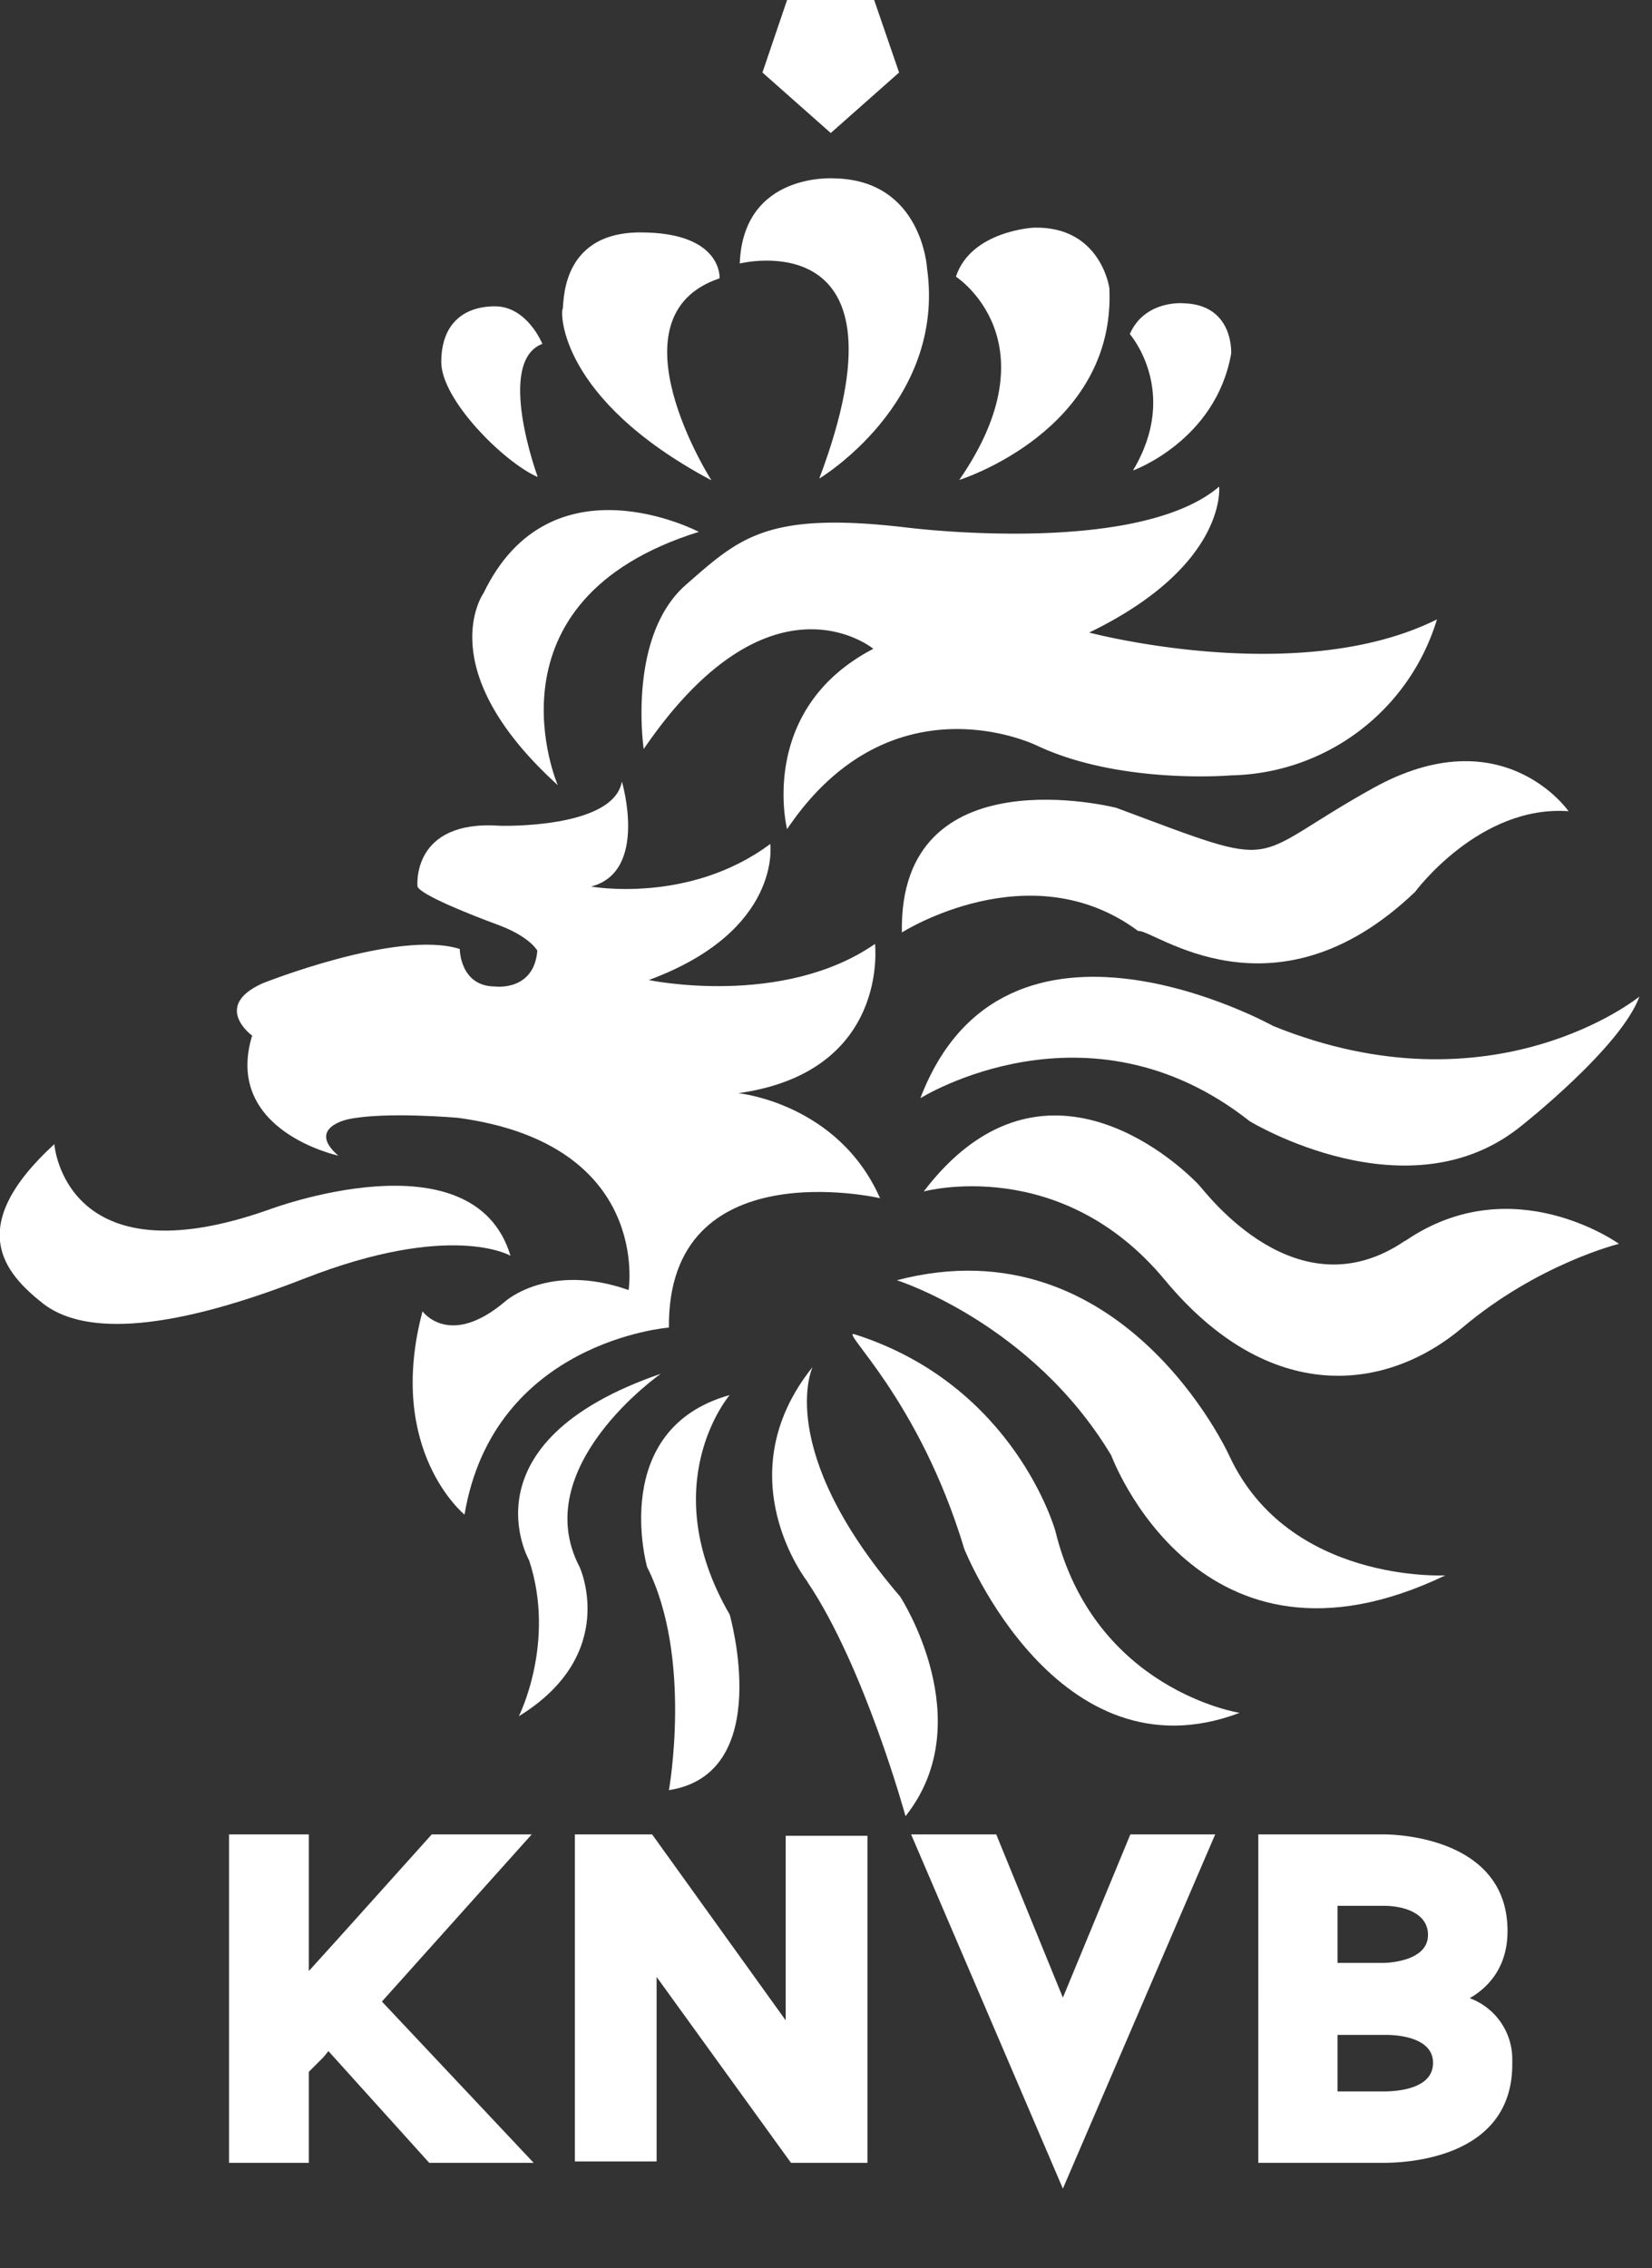 <svg xmlns="http://www.w3.org/2000/svg" width="59" height="81" viewBox="0 0 59 81">
  <rect x="0" y="0" width="59" height="81" fill="#333333" stroke="none"/>
  <g fill="#FFF">
    <path d="M25.4 17.14s-3.73-5.85.3-7.2c0 0 .12-1.64-2.83-1.64-2.96 0-2.71 2.7-2.78 2.75-.06.06-.18 3.17 5.31 6.1"/>
    <path d="M29.26 17.09s4.52-2.7 3.85-7.5c0 0-.17-3.16-3.31-3.22 0 0-3.26-.24-3.38 3.04 0 0 6.33-1.58 2.84 7.68"/>
    <path d="M32.11 2.59L31.22 0h-3.11l-.88 2.59 2.44 2.16z"/>
    <path d="M19.2 17.02s-1.51-4.1.17-4.74c0 0-.54-1.34-1.69-1.34-1.14 0-1.92.64-1.92 1.99s2.23 3.57 3.43 4.1"/>
    <path d="M9 37c-1.02 3.39 3.08 4.27 3.08 4.27-1.15-1 .36-1.3.36-1.3 1.33-.28 3.92-.05 3.92-.05 6.93.94 6.09 6.15 6.09 6.15-2.84-1-4.4.4-4.4.4-2 1.7-2.96.36-2.96.36-1.32 4.97 1.5 7.26 1.5 7.26 1.04-6.2 7.3-6.68 7.3-6.68-.06-6.38 7.54-4.62 7.54-4.62-1.5-3.4-5.06-3.75-5.06-3.75 5.42-.76 4.88-5.33 4.88-5.33C27.94 36 23.17 35 23.17 35c4.77-1.76 4.34-4.86 4.34-4.86-2.9 2.16-6.4 1.52-6.4 1.52 2.06-.53 1.1-3.75 1.1-3.75-.3 1.7-4.34 1.58-4.34 1.58-3.2-.23-2.96 2.17-2.96 2.17.12.3 1.87 1 2.96 1.4 1.08.42 1.32.89 1.32.89-.12 1.46-1.5 1.28-1.5 1.28-1.27 0-1.27-1.34-1.27-1.34-2.23-.7-7.05 1.23-7.05 1.23-1.81.82-.36 1.87-.36 1.87"/>
    <path d="M34.26 17.14s5.6-1.75 5.36-6.85c0 0-.3-2.22-2.7-2.16 0 0-2.24.11-2.78 1.75 0 0 3.55 2.29.12 7.26"/>
    <path d="M43.54 17.38c-2.95 2.51-11.15 1.46-11.15 1.46-5-.59-5.97.36-7.9 2.05-2.1 1.85-1.5 5.86-1.5 5.86 4.52-6.62 8.2-3.58 8.2-3.58-4.16 2.17-3.08 6.44-3.08 6.44 3.74-5.55 8.93-2.98 8.93-2.98 2.98 1.4 6.93 1.06 6.93 1.06a7.84 7.84 0 0 0 7.35-5.57c-4.94 2.46-12.42.47-12.42.47 4.95-2.4 4.64-5.21 4.64-5.21"/>
    <path d="M28.84 56.5c2.04 3.03 3.5 8.36 3.5 8.36 2.7-3.4-.19-7.84-.19-7.84-4.52-5.27-3.13-8.2-3.13-8.2-3.14 3.92-.18 7.67-.18 7.67"/>
    <path d="M39.87 28.85s-7.78-1.99-7.66 4.45c0 0 4.58-2.92 8.44-.05.48-.12 4.82 3.45 9.89-1.4 0 0 2.29-3.11 5.48-2.88 0 0-2.35-3.4-6.99-.82-4.64 2.58-3.02 2.99-9.16.7"/>
    <path d="M45.47 36.64s-9.58-5.33-12.6 2.58c0 0 5.97-3.75 11.76.82 0 0 5.66 3.45 9.7.17 0 0 3.56-2.8 4.22-4.62 0 0-5.2 4.24-13.08 1.05"/>
    <path d="M40.47 16.8s2.95-1.06 3.5-4.17c0 0 .11-1.75-1.7-1.8 0 0-1.38-.13-1.92 1.1 0 0 1.8 2.05.12 4.86"/>
    <path d="M24.97 19s-5.3-2.8-7.7 2.18c0 0-1.93 2.7 2.65 6.86 0 0-2.85-6.59 5.05-9.05"/>
    <path d="M43.9 51.98s-3.8-8.37-11.87-6.26c0 0 4.82 1.52 7.66 6.26 0 0 3.13 8.5 11.93 4.28 0 0-5.6.3-7.72-4.28"/>
    <path d="M50.18 44.31c-3.86 2.64-7.09-1.7-7.36-1.99-1-1.05-5.73-5.15-9.83.23 0 0 4.89-1.34 8.62 3.17 3.74 4.5 7.9 3.98 10.61 1.7 2.71-2.29 5.6-3 5.6-3s-3.8-2.74-7.64-.1"/>
    <path d="M44.27 61.17s-5.19-.81-6.58-6.5c0 0-1.44-5.2-7.17-7.02-.57-.18 2.3 2.28 3.92 7.67 0 0 3.32 8.31 9.83 5.85"/>
    <path d="M18.23 44.84C16.9 40.44 9.6 43.2 9.6 43.2c-7.3 2.58-7.66-2.34-7.66-2.34-3.25 2.98-1.75 4.62-.42 5.68 1.33 1.05 4.1 1.17 9.35-.88 5.24-2.05 7.35-.82 7.35-.82"/>
    <path d="M26.06 57.66c-2.71-4.68 0-7.84 0-7.84-4.34 1.22-2.95 6.14-2.95 6.14 1.63 3.23.78 7.97.78 7.97 3.8-.59 2.17-6.27 2.17-6.27"/>
    <path d="M20.7 55.96c-1.87-3.57 2.9-6.9 2.9-6.9-7.12 2.45-4.7 6.67-4.7 6.67.96 2.93-.37 5.56-.37 5.56 3.61-2.22 2.17-5.33 2.17-5.33"/>
    <path d="M13.64 71.48l5.42 5.76h-3.73l-3.6-3.99-.18.22-.52.52v3.25H8.18V65.51h2.85v4.88c1.48-1.63 2.93-3.26 4.39-4.88h3.57l-5.35 5.97z"/>
    <path d="M28.25 77.24l-4.8-6.64v6.59h-2.92V65.51h2.76l4.77 6.64v-6.59h2.92v11.68z"/>
    <path d="M43.4 65.51l-5.44 12.65-5.42-12.65h3.04l2.38 5.83 2.41-5.83z"/>
    <path d="M51.18 73.67c0-.94-1.34-1-1.69-1h-1.72v2.02h1.63c.67 0 1.78-.15 1.78-1.02m-3.4-3.57h1.62s1.6 0 1.6-1c0-.76-.82-1.04-1.6-1.04h-1.63v2.04zm4.71 1.26a2.32 2.32 0 0 1 1.52 2.18v.18c0 3.35-3.74 3.52-4.61 3.52h-4.46V65.51h4.48c.37 0 4.42.08 4.42 3.45 0 1.2-.59 1.96-1.35 2.4"/>
  </g>
</svg>
